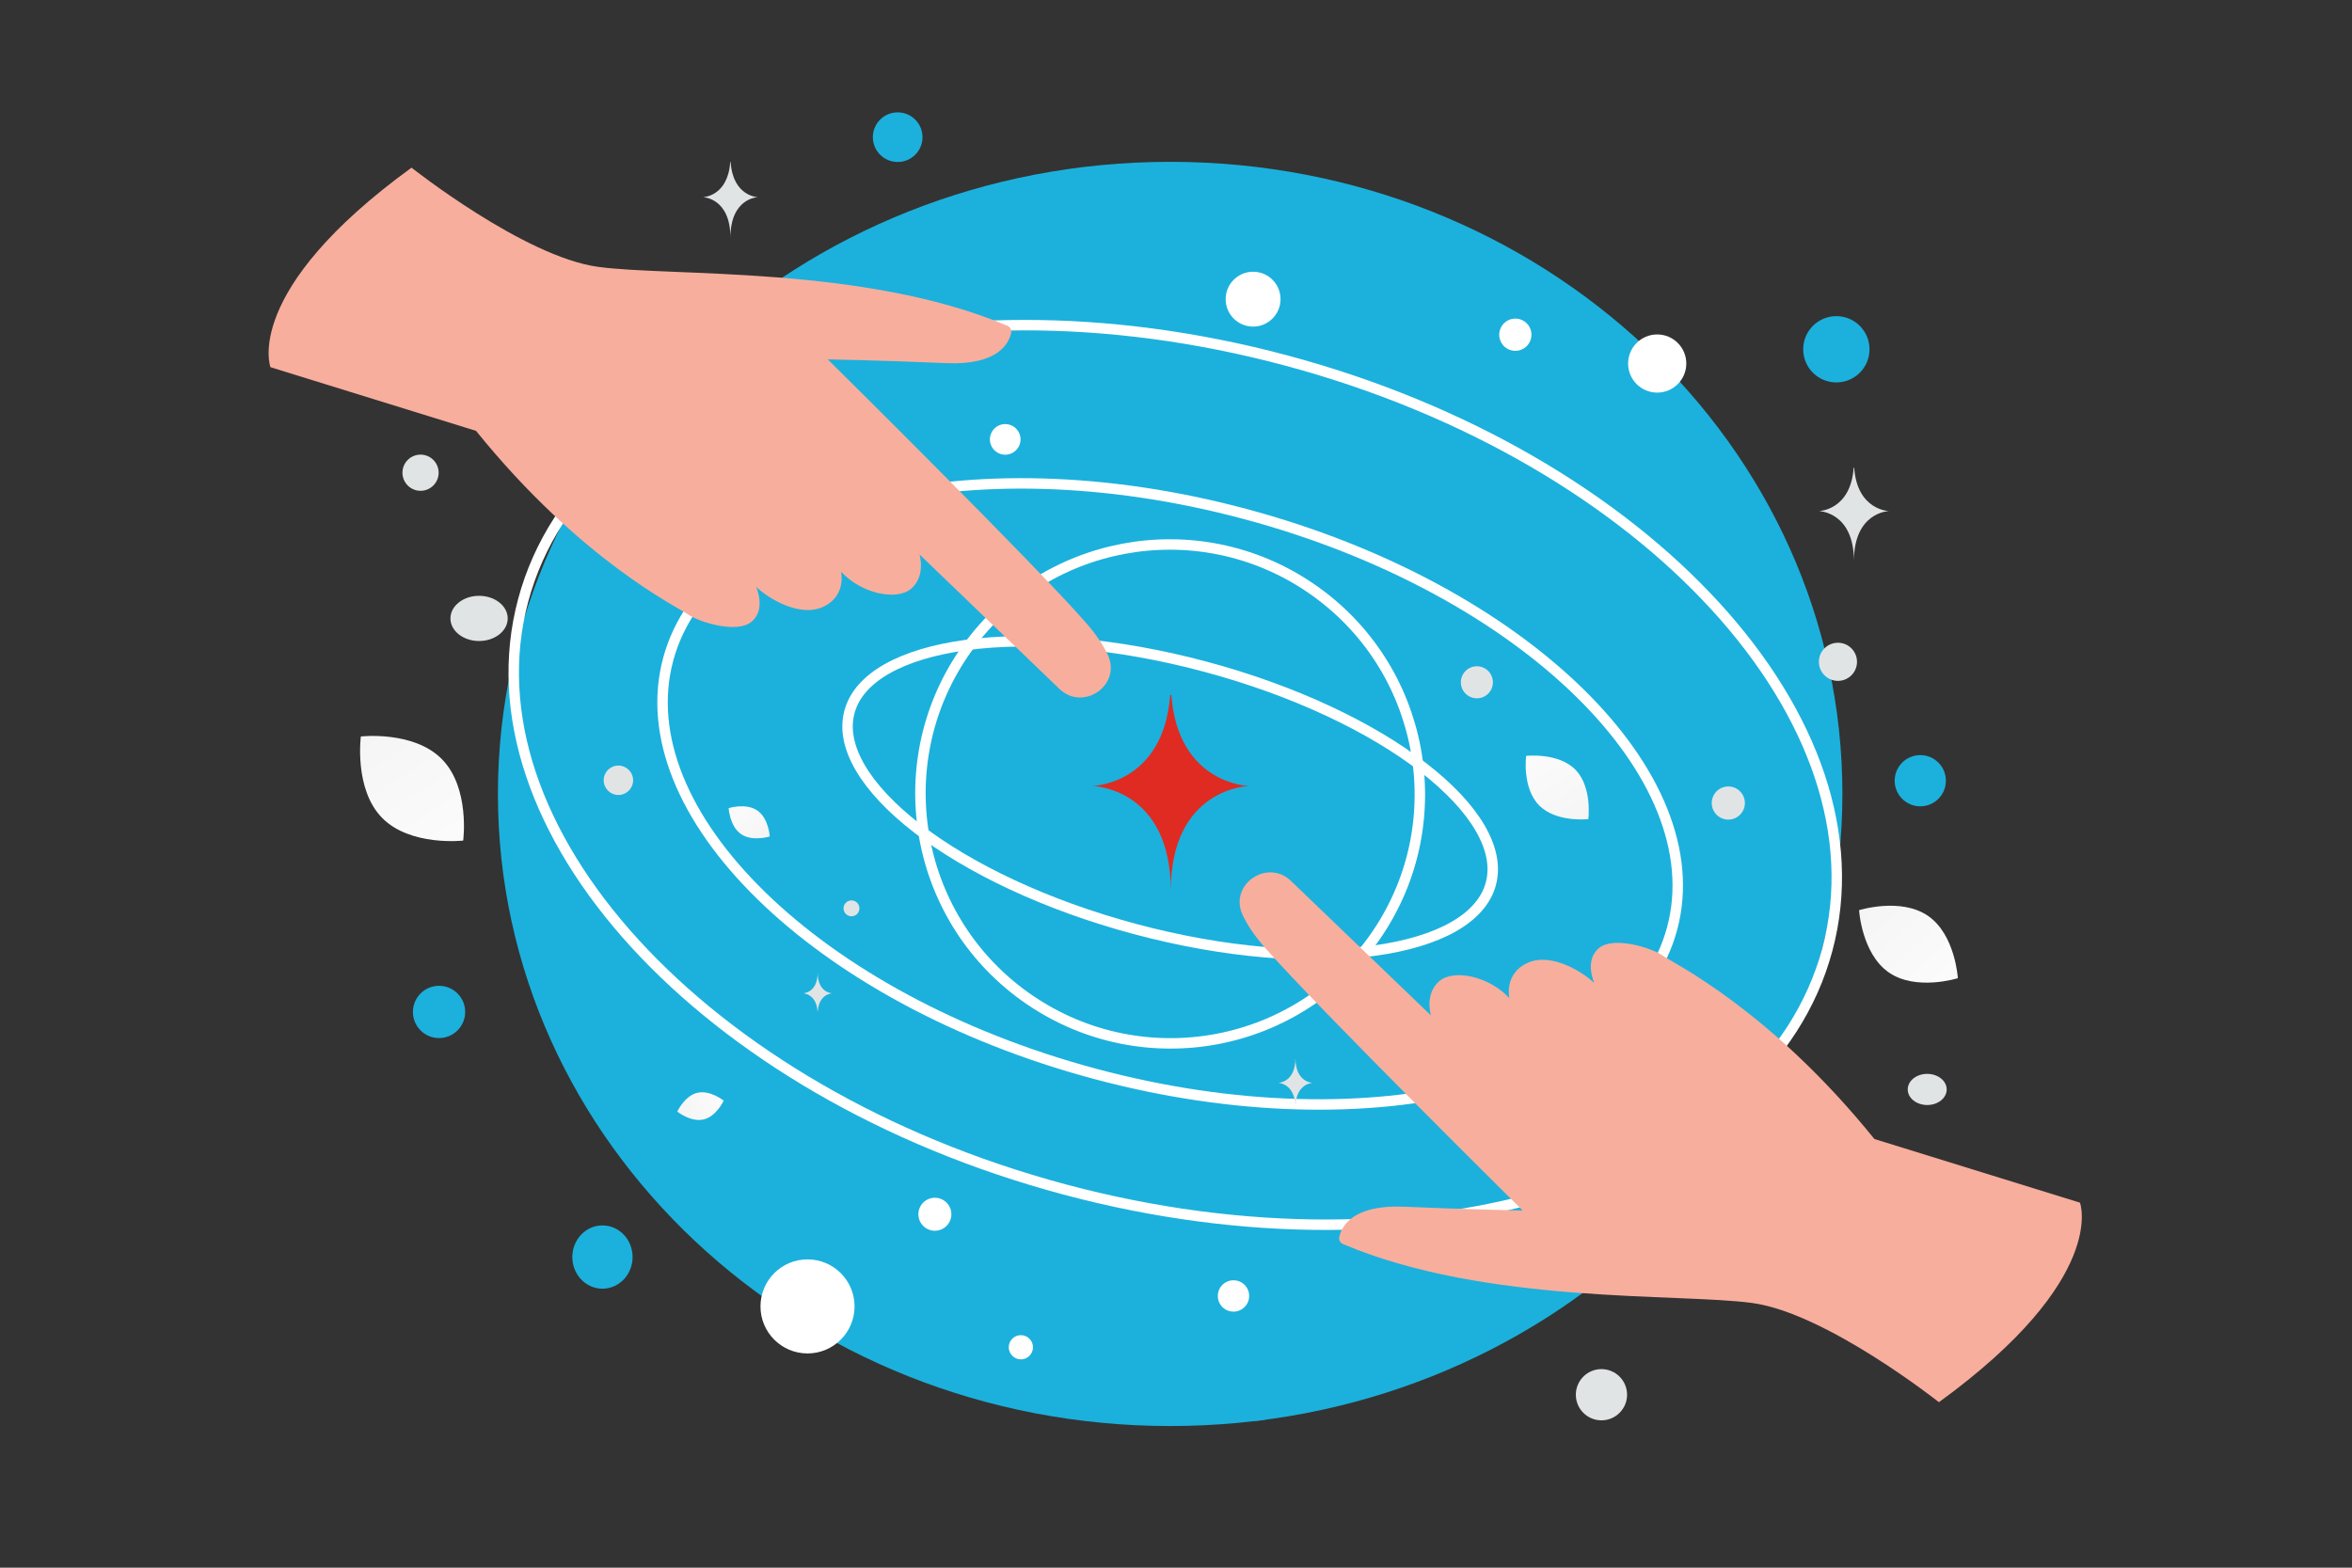 <svg width="900" height="600" viewBox="0 0 900 600" fill="none" xmlns="http://www.w3.org/2000/svg">
<rect x="0" y="0" width="900" height="600" fill="#333333" stroke="none"/>
<g clip-path="url(#clip0_54_153)">
<path d="M447.764 545.787C589.831 545.787 705 437.474 705 303.862C705 170.251 589.831 61.937 447.764 61.937C305.696 61.937 190.528 170.251 190.528 303.862C190.528 437.474 305.696 545.787 447.764 545.787Z" fill="#1BB1DC"/>
<path d="M570.48 338.241C568.731 344.769 563.863 350.315 556.189 354.688C548.506 359.067 538.145 362.183 525.758 363.857C500.994 367.203 468.541 364.731 434.312 355.559C400.083 346.388 370.742 332.302 350.969 317.022C341.079 309.379 333.664 301.5 329.199 293.867C324.739 286.242 323.297 279.005 325.046 272.477C326.795 265.95 331.663 260.404 339.337 256.03C347.021 251.652 357.382 248.535 369.768 246.862C394.532 243.515 426.985 245.988 461.214 255.16C495.443 264.331 524.785 278.416 544.558 293.696C554.448 301.339 561.863 309.218 566.327 316.852C570.787 324.477 572.229 331.714 570.48 338.241Z" stroke="white" stroke-width="4"/>
<path d="M639.855 355.333C632.055 384.443 603.878 405.562 563.798 415.81C523.788 426.04 472.365 425.285 419.055 411C365.746 396.716 320.834 371.659 291.3 342.794C261.714 313.88 247.871 281.501 255.671 252.391C263.471 223.28 291.648 202.161 331.728 191.913C371.738 181.683 423.161 182.439 476.471 196.723C529.78 211.007 574.692 236.065 604.226 264.929C633.812 293.844 647.655 326.222 639.855 355.333Z" stroke="white" stroke-width="4"/>
<path d="M699.228 363.447C687.587 406.893 649.39 439.108 596.493 455.844C543.621 472.573 476.339 473.721 407.216 455.2C338.093 436.679 280.399 402.043 242.975 361.12C205.533 320.177 188.561 273.179 200.202 229.734C211.843 186.288 250.04 154.073 302.937 137.337C355.809 120.608 423.092 119.46 492.214 137.981C561.337 156.503 619.031 191.139 656.455 232.062C693.897 273.005 710.87 320.002 699.228 363.447Z" stroke="white" stroke-width="4"/>
<path d="M501.553 225.083C545.165 254.862 556.428 314.272 526.723 357.777C497.017 401.281 437.584 412.419 393.971 382.64C350.359 352.861 339.096 293.451 368.801 249.946C398.507 206.441 457.941 195.304 501.553 225.083Z" stroke="white" stroke-width="4"/>
<path d="M741.935 536.662C741.935 536.662 698.949 502.616 670.622 498.713C642.595 494.852 568.714 499.378 513.892 476.139C513.378 475.925 512.955 475.539 512.695 475.047C512.435 474.554 512.356 473.987 512.47 473.442C513.341 469.473 517.454 461.023 537.219 461.843C562.946 462.954 582.664 463.294 582.664 463.294C582.664 463.294 503.632 385.175 483.79 362.414C479.871 357.923 477.222 353.871 475.494 350.188C470.112 338.7 484.876 328.381 494.022 337.178L547.558 388.634C547.558 388.634 545.026 380.569 550.681 375.565C556.041 370.844 569.617 373.446 577.544 381.994C577.544 381.994 575.465 372.7 584.402 368.581C593.338 364.463 605.079 371.579 610.061 376.196C610.061 376.196 606.155 367.761 611.735 362.941C617.315 358.12 632.111 362.817 636.08 365.653C640.049 368.489 677.103 386.227 717.25 435.934L795.909 460.298C795.909 460.298 806.918 489.407 741.935 536.662ZM157.467 64.17C157.467 64.17 200.454 98.216 228.78 102.12C256.807 105.98 330.688 101.454 385.51 124.693C386.024 124.907 386.448 125.293 386.708 125.786C386.967 126.278 387.047 126.846 386.932 127.391C386.062 131.36 381.948 139.81 362.183 138.989C336.457 137.878 316.738 137.538 316.738 137.538C316.738 137.538 395.77 215.658 415.612 238.418C419.531 242.91 422.181 246.962 423.908 250.645C429.291 262.133 414.527 272.451 405.38 263.655L351.845 212.199C351.845 212.199 354.376 220.264 348.722 225.268C343.362 229.988 329.786 227.386 321.858 218.838C321.858 218.838 323.937 228.133 315.001 232.251C306.064 236.37 294.323 229.254 289.342 224.636C289.342 224.636 293.248 233.072 287.668 237.892C282.088 242.712 267.292 238.015 263.322 235.179C259.353 232.343 222.3 214.605 182.153 164.898L103.493 140.534C103.493 140.534 92.483 111.424 157.467 64.17Z" fill="#F8AE9D"/>
<path d="M447.777 266H448.213C450.795 300.295 478 300.823 478 300.823C478 300.823 448 301.372 448 341C448 301.372 418 300.823 418 300.823C418 300.823 445.195 300.295 447.777 266Z" fill="#E02B22"/>
<path d="M722.805 372.217C733.241 379.404 749.183 374.38 749.183 374.38C749.183 374.38 748.196 357.703 737.754 350.523C727.318 343.335 711.383 348.352 711.383 348.352C711.383 348.352 712.37 365.029 722.805 372.217Z" fill="url(#paint0_linear_54_153)"/>
<path d="M146.218 313.028C157.028 324.03 177.242 321.71 177.242 321.71C177.242 321.71 179.917 301.552 169.097 290.557C158.287 279.555 138.083 281.868 138.083 281.868C138.083 281.868 135.408 302.026 146.218 313.028Z" fill="url(#paint1_linear_54_153)"/>
<path d="M480.139 511C470.673 511 463 518.34 463 527.394C463 536.448 470.673 543.788 480.139 543.788C489.605 543.788 497.278 536.448 497.278 527.394C497.278 518.34 489.605 511 480.139 511Z" fill="#1BB1DC"/>
<path d="M168 377.298C162.477 377.298 158 381.775 158 387.298C158 392.821 162.477 397.298 168 397.298C173.523 397.298 178 392.821 178 387.298C178 381.775 173.523 377.298 168 377.298Z" fill="#1BB1DC"/>
<path d="M343.5 62C338.253 62 334 57.747 334 52.5C334 47.253 338.253 43 343.5 43C348.747 43 353 47.253 353 52.5C353 57.747 348.747 62 343.5 62Z" fill="#1BB1DC"/>
<path d="M660.648 219.296C652.006 219.296 645 212.29 645 203.648C645 195.006 652.006 188 660.648 188C669.29 188 676.296 195.006 676.296 203.648C676.296 212.29 669.29 219.296 660.648 219.296Z" fill="#1BB1DC"/>
<path d="M612.802 543.604C607.389 543.604 603 539.215 603 533.802C603 528.389 607.389 524 612.802 524C618.215 524 622.604 528.389 622.604 533.802C622.604 539.215 618.215 543.604 612.802 543.604Z" fill="#E1E4E5"/>
<path d="M309 518C299.059 518 291 509.941 291 500C291 490.059 299.059 482 309 482C318.941 482 327 490.059 327 500C327 509.941 318.941 518 309 518Z" fill="white"/>
<path d="M472 502C468.686 502 466 499.314 466 496C466 492.686 468.686 490 472 490C475.314 490 478 492.686 478 496C478 499.314 475.314 502 472 502Z" fill="white"/>
<path d="M703.294 260.588C699.266 260.588 696 257.322 696 253.294C696 249.266 699.266 246 703.294 246C707.322 246 710.588 249.266 710.588 253.294C710.588 257.322 707.322 260.588 703.294 260.588Z" fill="#E1E4E5"/>
<path d="M634.133 150.265C627.985 150.265 623 145.281 623 139.132C623 132.983 627.985 127.999 634.133 127.999C640.282 127.999 645.266 132.983 645.266 139.132C645.266 145.281 640.282 150.265 634.133 150.265Z" fill="white"/>
<path d="M242.262 298.631C242.262 301.741 239.741 304.262 236.631 304.262C233.521 304.262 231 301.741 231 298.631C231 295.521 233.521 293 236.631 293C239.741 293 242.262 295.521 242.262 298.631Z" fill="#E1E4E5"/>
<path d="M160.922 187.844C157.099 187.844 154 184.745 154 180.922C154 177.099 157.099 174 160.922 174C164.745 174 167.844 177.099 167.844 180.922C167.844 184.745 164.745 187.844 160.922 187.844Z" fill="#E1E4E5"/>
<path d="M737.452 422.922C733.336 422.922 730 420.253 730 416.961C730 413.669 733.336 411 737.452 411C741.568 411 744.904 413.669 744.904 416.961C744.904 420.253 741.568 422.922 737.452 422.922Z" fill="#E1E4E5"/>
<path d="M490 114.5C490 120.299 485.299 125 479.5 125C473.701 125 469 120.299 469 114.5C469 108.701 473.701 104 479.5 104C485.299 104 490 108.701 490 114.5Z" fill="white"/>
<path d="M709.313 179H709.508C710.662 195.356 722.826 195.607 722.826 195.607C722.826 195.607 709.413 195.869 709.413 214.768C709.413 195.869 696 195.607 696 195.607C696 195.607 708.158 195.356 709.313 179ZM279.422 62H279.574C280.478 75.26 290 75.465 290 75.465C290 75.465 279.5 75.677 279.5 91C279.5 75.677 269 75.465 269 75.465C269 75.465 278.518 75.261 279.422 62Z" fill="#E1E4E5"/>
<path d="M266.834 418.247C271.739 417.085 276.926 421.245 276.926 421.245C276.926 421.245 274.158 427.285 269.252 428.444C264.347 429.606 259.162 425.45 259.162 425.45C259.162 425.45 261.93 419.409 266.834 418.247Z" fill="url(#paint2_linear_54_153)"/>
<path d="M289.798 310.199C285.451 307.205 278.81 309.298 278.81 309.298C278.81 309.298 279.221 316.245 283.571 319.236C287.918 322.23 294.556 320.14 294.556 320.14C294.556 320.14 294.145 313.193 289.798 310.199Z" fill="url(#paint3_linear_54_153)"/>
<path d="M602.826 294.572C596.26 287.89 583.983 289.299 583.983 289.299C583.983 289.299 582.358 301.542 588.93 308.22C595.495 314.903 607.767 313.498 607.767 313.498C607.767 313.498 609.392 301.255 602.826 294.572Z" fill="url(#paint4_linear_54_153)"/>
<path d="M302.677 283.392C309.683 283.392 315.362 277.971 315.362 271.283C315.362 264.595 309.683 259.174 302.677 259.174C295.671 259.174 289.992 264.595 289.992 271.283C289.992 277.971 295.671 283.392 302.677 283.392Z" fill="#1BB1DC"/>
<path d="M702.685 146.37C709.691 146.37 715.37 140.691 715.37 133.685C715.37 126.679 709.691 121 702.685 121C695.679 121 690 126.679 690 133.685C690 140.691 695.679 146.37 702.685 146.37Z" fill="#1BB1DC"/>
<path d="M230.532 469C236.901 469 242.064 474.421 242.064 481.109C242.064 487.797 236.901 493.218 230.532 493.218C224.163 493.218 219 487.797 219 481.109C219 474.421 224.163 469 230.532 469Z" fill="#1BB1DC"/>
<path d="M734.802 289C740.215 289 744.604 293.389 744.604 298.802C744.604 304.215 740.215 308.604 734.802 308.604C729.389 308.604 725 304.215 725 298.802C725 293.389 729.389 289 734.802 289Z" fill="#1BB1DC"/>
<path d="M384.652 162.305C387.89 162.305 390.514 164.93 390.514 168.167C390.514 171.405 387.89 174.029 384.652 174.029C381.415 174.029 378.79 171.405 378.79 168.167C378.79 164.93 381.415 162.305 384.652 162.305Z" fill="white"/>
<path d="M579.85 121.942C583.255 121.942 586.016 124.703 586.016 128.108C586.016 131.513 583.255 134.274 579.85 134.274C576.445 134.274 573.684 131.513 573.684 128.108C573.684 124.703 576.445 121.942 579.85 121.942Z" fill="white"/>
<path d="M325.825 344.613C327.503 344.613 328.863 345.973 328.863 347.651C328.863 349.329 327.503 350.689 325.825 350.689C324.147 350.689 322.787 349.329 322.787 347.651C322.787 345.973 324.147 344.613 325.825 344.613Z" fill="#E1E4E5"/>
<path d="M390.637 511C393.198 511 395.274 513.076 395.274 515.637C395.274 518.198 393.198 520.274 390.637 520.274C388.076 520.274 386 518.198 386 515.637C386 513.076 388.076 511 390.637 511Z" fill="white"/>
<path d="M559 261.132C559 257.745 561.745 255 565.132 255C568.519 255 571.264 257.745 571.264 261.132C571.264 264.519 568.519 267.264 565.132 267.264C561.745 267.264 559 264.519 559 261.132Z" fill="#E1E4E5"/>
<path d="M661.343 301C664.846 301 667.686 303.84 667.686 307.343C667.686 310.846 664.846 313.686 661.343 313.686C657.84 313.686 655 310.846 655 307.343C655 303.84 657.84 301 661.343 301Z" fill="#E1E4E5"/>
<path d="M183.319 228.038C189.37 228.038 194.275 231.91 194.275 236.687C194.275 241.464 189.37 245.336 183.319 245.336C177.268 245.336 172.363 241.464 172.363 236.687C172.363 231.91 177.268 228.038 183.319 228.038Z" fill="#E1E4E5"/>
<path d="M351.634 466.367C350.732 462.999 352.73 459.537 356.098 458.635C359.466 457.733 362.927 459.731 363.83 463.099C364.732 466.467 362.734 469.928 359.366 470.831C355.998 471.733 352.536 469.735 351.634 466.367Z" fill="white"/>
<path d="M312.918 387.089H312.837C312.356 380.276 307.29 380.171 307.29 380.171C307.29 380.171 312.877 380.062 312.877 372.19C312.877 380.062 318.464 380.171 318.464 380.171C318.464 380.171 313.399 380.276 312.918 387.089ZM495.751 422.73H495.655C495.091 414.579 489.148 414.453 489.148 414.453C489.148 414.453 495.702 414.323 495.702 404.904C495.702 414.323 502.255 414.453 502.255 414.453C502.255 414.453 496.315 414.579 495.751 422.73Z" fill="#E1E4E5"/>
</g>
<defs>
<linearGradient id="paint0_linear_54_153" x1="763.456" y1="395.801" x2="681.311" y2="309.181" gradientUnits="userSpaceOnUse">
<stop stop-color="white"/>
<stop offset="1" stop-color="#EEEEEE"/>
</linearGradient>
<linearGradient id="paint1_linear_54_153" x1="189.347" y1="350.608" x2="111.199" y2="228.105" gradientUnits="userSpaceOnUse">
<stop stop-color="white"/>
<stop offset="1" stop-color="#EEEEEE"/>
</linearGradient>
<linearGradient id="paint2_linear_54_153" x1="285.303" y1="415.358" x2="242.37" y2="435.641" gradientUnits="userSpaceOnUse">
<stop stop-color="white"/>
<stop offset="1" stop-color="#EEEEEE"/>
</linearGradient>
<linearGradient id="paint3_linear_54_153" x1="272.865" y1="300.375" x2="307.083" y2="336.457" gradientUnits="userSpaceOnUse">
<stop stop-color="white"/>
<stop offset="1" stop-color="#EEEEEE"/>
</linearGradient>
<linearGradient id="paint4_linear_54_153" x1="576.63" y1="271.747" x2="624.096" y2="346.153" gradientUnits="userSpaceOnUse">
<stop stop-color="white"/>
<stop offset="1" stop-color="#EEEEEE"/>
</linearGradient>
<clipPath id="clip0_54_153">
<rect width="900" height="600" fill="white"/>
</clipPath>
</defs>
</svg>
